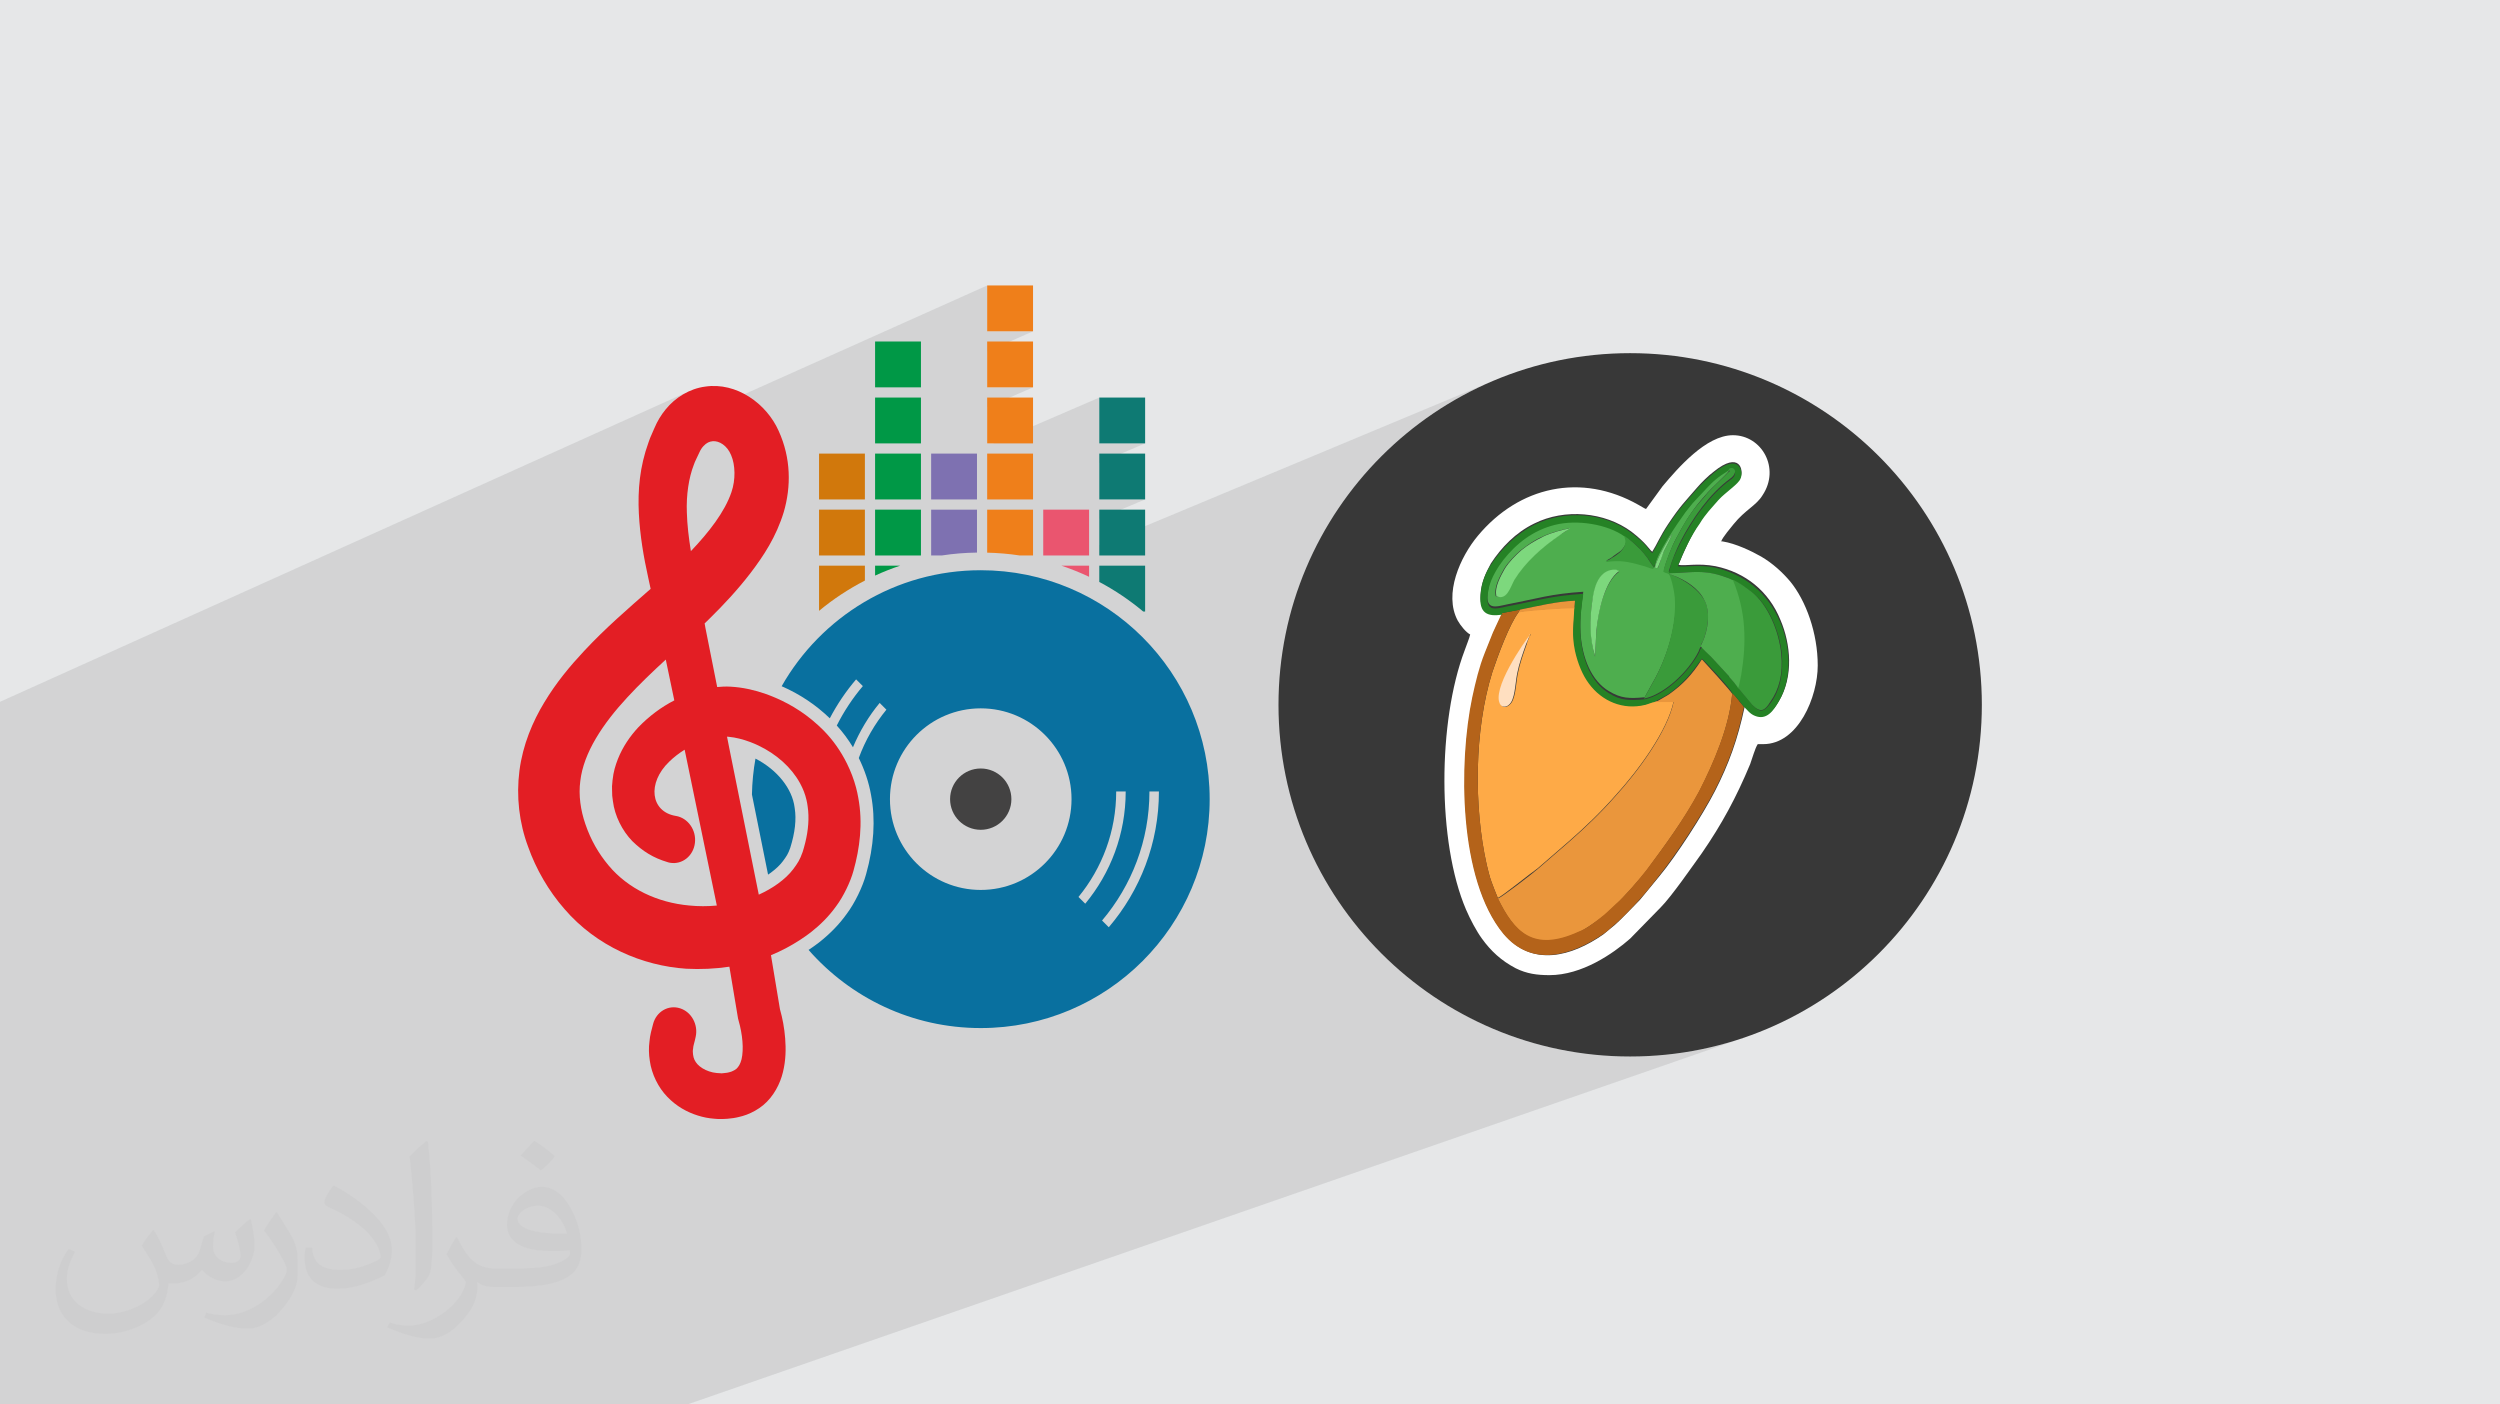 <?xml version="1.0" encoding="UTF-8"?>
<!DOCTYPE svg PUBLIC "-//W3C//DTD SVG 1.1//EN" "http://www.w3.org/Graphics/SVG/1.1/DTD/svg11.dtd">
<!-- Creator: CorelDRAW 2020 (64-Bit) -->
<svg xmlns="http://www.w3.org/2000/svg" xml:space="preserve" width="94.192mm" height="52.917mm" version="1.1" style="shape-rendering:geometricPrecision; text-rendering:geometricPrecision; image-rendering:optimizeQuality; fill-rule:evenodd; clip-rule:evenodd"
viewBox="0 0 9404.92 5283.66"
 xmlns:xlink="http://www.w3.org/1999/xlink"
 xmlns:xodm="http://www.corel.com/coreldraw/odm/2003">
 <defs>
  <style type="text/css">
   <![CDATA[
    .fil9 {fill:#258225}
    .fil3 {fill:#383838}
    .fil10 {fill:#3A9B3A}
    .fil7 {fill:#4EAE4E}
    .fil11 {fill:#7DD87D}
    .fil8 {fill:#B4631A}
    .fil0 {fill:#E6E7E8}
    .fil6 {fill:#EA963C}
    .fil5 {fill:#FEAA47}
    .fil12 {fill:#FFDFC0}
    .fil4 {fill:white}
    .fil21 {fill:#434242;fill-rule:nonzero}
    .fil16 {fill:#EF7F1A;fill-rule:nonzero}
    .fil17 {fill:#EA556F;fill-rule:nonzero}
    .fil20 {fill:#E31E24;fill-rule:nonzero}
    .fil15 {fill:#7E71B1;fill-rule:nonzero}
    .fil18 {fill:#0E7A73;fill-rule:nonzero}
    .fil19 {fill:#09709F;fill-rule:nonzero}
    .fil14 {fill:#009846;fill-rule:nonzero}
    .fil13 {fill:#D1780C;fill-rule:nonzero}
    .fil2 {fill:#373435;fill-opacity:0.031}
    .fil1 {fill:#2B2A29;fill-opacity:0.102}
   ]]>
  </style>
 </defs>
 <g id="Layer_x0020_1">
  <polygon class="fil0" points="-0,0 9404.92,0 9404.92,5283.66 -0,5283.66 "/>
  <polygon class="fil1" points="-0,3501.12 -0,3497.83 -0,3491.43 -0,3476.53 -0,3469.87 -0,3463.25 -0,3448.48 -0,3444.3 -0,3435.65 -0,3416.46 -0,3409.08 -0,3391.52 -0,3381.68 -0,3366.73 -0,3339.99 -0,3334.12 -0,3307.63 -0,3299.16 -0,3284.05 -0,3281.79 -0,3273.05 -0,3273.04 -0,3250.88 -0,3229.03 -0,3225.2 -0,3215.71 -0,3202.03 -0,3175.27 -0,3150.64 -0,3141.79 -0,3117.47 -0,3106.81 -0,3082.82 -0,3058.35 -0,3057.46 -0,2989.55 -0,2983.8 -0,2961.35 -0,2949.48 -0,2929.01 -0,2927.25 -0,2914.45 -0,2892.67 -0,2851.56 -0,2848.86 -0,2757.13 -0,2755.77 -0,2737.07 -0,2714.24 -0,2666.34 -0,2640.16 2589.43,1473.14 2579.58,1478.02 2569.99,1483.35 2560.65,1489.12 2551.61,1495.28 2542.88,1501.82 2534.47,1508.73 2526.42,1515.96 2518.73,1523.51 2511.44,1531.37 2504.56,1539.49 2497.92,1547.83 2491.69,1556.31 2485.85,1564.93 2480.38,1573.69 2475.27,1582.57 2470.51,1591.6 2466.08,1600.74 2461.96,1610 2459.2,1616.69 2456.45,1623.01 2453.71,1629.17 2450.96,1635.36 2448.8,1640.36 3713.72,1073.86 3713.72,1246.36 3886.25,1246.36 3713.72,1322.5 3713.72,1457.16 3886.25,1457.16 3713.72,1532.35 3713.72,1668.03 3736.19,1668.03 4135.47,1495.58 4135.47,1668.03 4307.94,1668.03 4135.47,1741.42 4135.47,1878.9 4307.94,1878.9 4135.47,1951.34 4135.47,2051.23 5617.67,1432.52 5559.06,1459.02 5502.02,1488.24 5446.61,1520.09 5392.94,1554.51 5341.06,1591.39 5291.09,1630.66 5243.08,1672.25 5197.13,1716.05 5153.33,1762 5111.74,1810.01 5072.47,1859.98 5035.59,1911.86 5001.17,1965.53 4969.32,2020.94 4940.1,2077.98 4913.6,2136.59 4889.92,2196.66 4881.47,2221.63 5762.21,1864.84 5781.13,1857.77 5800.27,1851.58 5819.63,1846.27 5839.18,1841.87 5858.9,1838.37 5878.78,1835.78 5898.8,1834.11 5918.94,1833.37 5939.19,1833.56 5959.52,1834.69 5979.93,1836.77 5992.48,1838.64 6462.07,1649.18 6481.09,1642.73 6500.14,1638.67 6519.16,1637.25 6539.11,1638.68 6558,1642.8 6575.69,1649.41 6592.04,1658.29 6606.9,1669.21 6620.12,1681.98 6631.57,1696.37 6641.09,1712.16 6648.54,1729.12 6653.79,1747.07 6656.67,1765.77 6657.06,1784.99 6654.8,1804.54 6649.75,1824.19 6641.77,1843.73 6630.71,1862.94 6621.14,1876.56 6610.04,1888.72 6597.6,1900.15 6584.01,1911.59 6569.45,1923.75 6554.1,1937.37 6538.14,1953.17 6521.76,1971.89 6516.98,1977.77 6510.81,1985.31 6503.79,1994.02 6496.46,2003.36 6489.39,2012.81 6483.09,2021.88 6478.13,2030.04 6475.07,2036.76 6480.26,2036.76 6489.62,2038.45 6499.16,2040.59 6508.86,2043.14 6518.64,2046.03 6528.48,2049.26 6538.31,2052.76 6548.09,2056.5 6557.76,2060.42 6567.28,2064.5 6576.6,2068.7 6585.67,2072.96 6594.44,2077.25 6602.86,2081.52 6610.88,2085.73 6618.45,2089.85 6625.53,2093.82 6641.7,2103.89 6657.14,2114.62 6671.86,2125.88 6685.84,2137.59 6699.1,2149.69 6711.62,2162.04 6723.42,2174.58 6734.48,2187.21 6745.49,2201.4 6756.07,2216.66 6766.22,2232.94 6775.87,2250.16 6784.99,2268.25 6793.54,2287.12 6801.47,2306.72 6808.74,2326.97 6815.31,2347.8 6821.15,2369.13 6826.2,2390.9 6830.43,2413.03 6833.78,2435.44 6836.24,2458.08 6837.74,2480.85 6838.25,2503.7 6837.4,2526.26 6834.87,2549.92 6830.67,2574.34 6824.83,2599.16 6817.36,2624.02 6808.28,2648.57 6797.62,2672.46 6785.39,2695.34 6771.61,2716.85 6756.29,2736.64 6739.47,2754.35 6721.14,2769.64 6701.34,2782.15 6680.1,2791.51 6602.64,2820.43 6601.03,2824.6 6597.32,2835.11 6593.74,2845.84 6590.31,2856.35 6587.07,2866.11 6584.03,2874.67 6579.16,2886.27 6574.27,2897.74 6569.35,2909.1 6564.41,2920.33 6559.45,2931.44 6554.45,2942.45 6549.41,2953.36 6544.34,2964.16 6539.23,2974.88 6534.07,2985.51 6528.87,2996.06 6523.6,3006.54 6518.29,3016.95 6512.92,3027.3 6507.49,3037.58 6501.99,3047.83 6496.41,3058.02 6490.77,3068.16 6485.06,3078.29 6479.27,3088.37 6473.4,3098.45 6467.44,3108.49 6461.39,3118.54 6455.25,3128.56 6449.02,3138.6 6442.69,3148.64 6436.25,3158.69 6429.71,3168.75 6423.07,3178.85 6416.31,3188.96 6409.43,3199.12 6402.44,3209.31 6395.59,3218.86 6387.77,3229.82 6379.1,3242.01 6369.73,3255.2 6359.75,3269.18 6349.31,3283.73 6338.52,3298.66 6327.53,3313.73 6316.44,3328.74 6305.38,3343.48 6294.48,3357.74 6283.87,3371.29 6273.67,3383.93 6264.01,3395.44 6255,3405.62 6246.78,3414.25 6132.64,3530.98 6119.87,3541.93 6105.98,3553.27 6090.99,3564.86 6074.99,3576.54 6058.06,3588.16 6040.25,3599.56 6021.63,3610.6 6002.28,3621.13 5982.25,3630.98 5961.63,3640.01 5940.48,3648.08 5491.9,3809.06 5502.02,3814.88 5559.06,3844.1 5617.67,3870.59 5677.74,3894.28 5739.21,3915.08 5802,3932.92 5866.01,3947.68 5931.15,3959.32 5997.37,3967.73 6064.56,3972.85 6132.64,3974.56 6200.72,3972.85 6267.91,3967.73 6334.12,3959.32 6399.27,3947.68 6463.28,3932.92 6526.06,3915.08 6587.54,3894.28 2585.33,5283.66 1383.04,5283.66 1265.1,5283.66 1184.91,5283.66 1179.81,5283.66 1081.89,5283.66 1041.19,5283.66 1037.37,5283.66 1034.87,5283.66 1031.06,5283.66 990.46,5283.66 984.19,5283.66 909.91,5283.66 903.69,5283.66 803.87,5283.66 801.6,5283.66 728.7,5283.66 702.67,5283.66 696.53,5283.66 461.8,5283.66 330.27,5283.66 195.75,5283.66 184.97,5283.66 179.02,5283.66 111.42,5283.66 47.63,5283.66 4.85,5283.66 -0,5283.66 -0,5270.98 -0,5264.38 -0,5248.93 -0,5245.34 -0,5242.99 -0,5239.93 -0,5237.22 -0,5216.81 -0,5191.77 -0,5187.89 -0,5184.47 -0,5175.03 -0,5170.29 -0,5168.42 -0,5162.94 -0,5143.49 -0,5140.5 -0,5133.62 -0,5094.82 -0,5081.8 -0,5079.6 -0,5079.08 -0,5075.49 -0,5074.8 -0,5072.97 -0,5072.47 -0,5071.78 -0,5071.65 -0,5068.83 -0,5067.96 -0,5061.72 -0,5052.4 -0,5051.65 -0,5049.39 -0,5045.93 -0,5035.24 -0,5033.73 -0,5029.18 -0,5026.16 -0,5017.97 -0,5016.25 -0,5014.96 -0,5014.88 -0,5014.04 -0,5012.68 -0,5010.57 -0,5005.29 -0,4995.36 -0,4993.53 -0,4992.4 -0,4990.48 -0,4986.94 -0,4984.55 -0,4962.48 -0,4955.81 -0,4952.28 -0,4946.47 -0,4941.24 -0,4938.19 -0,4936.07 -0,4933.87 -0,4929.94 -0,4928.85 -0,4910.76 -0,4910.06 -0,4899.23 -0,4898.9 -0,4895.88 -0,4882.27 -0,4873.06 -0,4860.41 -0,4846.96 -0,4845.68 -0,4834.49 -0,4833.63 -0,4830.28 -0,4804.13 -0,4802.27 -0,4798.23 -0,4797.55 -0,4796.01 -0,4793.81 -0,4774.56 -0,4773.69 -0,4768.44 -0,4756.23 -0,4752.12 -0,4748.51 -0,4744.73 -0,4723.1 -0,4721.47 -0,4717.95 -0,4707.46 -0,4707.31 -0,4683.94 -0,4682.76 -0,4682.07 -0,4669.69 -0,4661.68 -0,4658.88 -0,4655.59 -0,4655.38 -0,4647.43 -0,4646.57 -0,4644.94 -0,4644.06 -0,4643.18 -0,4638.59 -0,4637.37 -0,4627.81 -0,4626.1 -0,4623.45 -0,4618.2 -0,4615.98 -0,4615.52 -0,4614.16 -0,4611 -0,4610.44 -0,4606.95 -0,4592.95 -0,4591.26 -0,4591.07 -0,4590.88 -0,4590.19 -0,4588.72 -0,4588.22 -0,4587.38 -0,4586.95 -0,4586.94 -0,4586.5 -0,4586.06 -0,4585.19 -0,4583.46 -0,4583.36 -0,4583 -0,4582.01 -0,4580.42 -0,4575.69 -0,4573.26 -0,4560.37 -0,4558.1 -0,4556.75 -0,4550.97 -0,4547.47 -0,4546.67 -0,4544.59 -0,4540.12 -0,4539.67 -0,4539.25 -0,4539.24 -0,4538.06 -0,4537.38 -0,4532.98 -0,4526.51 -0,4524.92 -0,4523 -0,4511.62 -0,4503.24 -0,4502.98 -0,4501.15 -0,4501.14 -0,4497.42 -0,4497.14 -0,4492.25 -0,4490.75 -0,4487.54 -0,4485.4 -0,4485.34 -0,4477.09 -0,4476.51 -0,4475.63 -0,4474.95 -0,4474.85 -0,4474.75 -0,4465.22 -0,4455.92 -0,4452.16 -0,4451.68 -0,4449.75 -0,4447.52 -0,4446.7 -0,4443.16 -0,4442.26 -0,4440.49 -0,4435.24 -0,4431.76 -0,4430.14 -0,4424.76 -0,4423.86 -0,4420.37 -0,4412.37 -0,4409.65 -0,4402.88 -0,4400.31 -0,4399.43 -0,4388.99 -0,4385.85 -0,4383.63 -0,4378.94 -0,4377.09 -0,4374.48 -0,4373.63 -0,4371.43 -0,4371.01 -0,4370.81 -0,4369.6 -0,4369.25 -0,4367.07 -0,4366.55 -0,4366.14 -0,4365.79 -0,4364.69 -0,4361.6 -0,4360.72 -0,4359.47 -0,4356.57 -0,4351.51 -0,4351.18 -0,4351.1 -0,4347.06 -0,4345.66 -0,4345.12 -0,4344.77 -0,4344.23 -0,4320.27 -0,4316.46 -0,4313.62 -0,4308.25 -0,4295.4 -0,4291.91 -0,4290.96 -0,4290.52 -0,4275.2 -0,4273.51 -0,4265.53 -0,4262.27 -0,4258.24 -0,4256.32 -0,4256.21 -0,4236.05 -0,4203.08 -0,4202.66 -0,4199.13 -0,4170.4 -0,4167.79 -0,4163.78 -0,4163.31 -0,4139.75 -0,4138.7 -0,4132.45 -0,4118.68 -0,4069.69 -0,4068.58 -0,4062.91 -0,4060.3 -0,4036.51 -0,4021.02 -0,4020.03 -0,4003.87 -0,4002.27 -0,3986.27 -0,3978.38 -0,3963.86 -0,3955.47 -0,3944 -0,3923.79 -0,3922.34 -0,3910.33 -0,3909.55 -0,3906.17 -0,3902.84 -0,3900.63 -0,3889.98 -0,3889.62 -0,3887.13 -0,3875.6 -0,3869.18 -0,3846.07 -0,3822.92 -0,3811.82 -0,3806.51 -0,3797.54 -0,3793.06 -0,3777.52 -0,3741.39 -0,3733.05 -0,3718.62 -0,3717.83 -0,3699.8 -0,3699.5 -0,3688.4 -0,3657.97 -0,3643.79 -0,3628.97 -0,3627.82 -0,3623.76 -0,3600.18 -0,3588.16 -0,3578.34 -0,3572.88 -0,3562.8 -0,3560.45 -0,3560.02 -0,3558.14 -0,3543.88 -0,3529.34 -0,3526.45 -0,3512.73 "/>
  <path class="fil2" d="M578.49 4627.69c17.95,27.21 29.6,53.36 40.96,82.43 8.45,16.91 12.93,48.09 52.57,48.09 11.61,0 28.28,-3.42 43.06,-11.61 16.63,-8.73 29.32,-21.94 35.94,-42l15.85 -53.36 38.57 -19.02 2.64 2.64c-5.27,20.09 -6.59,39.36 -6.59,54.43 0,44.63 38.57,61.56 69.22,61.56 17.95,0 34.09,-8.73 34.09,-25.11 0,-21.13 -8.98,-57.06 -20.62,-89.29 17.95,-17.95 35.94,-35.94 56.53,-50.47l3.17 1.6c8.98,38.04 14,75.56 14,100.66 0,24.57 -10.83,51.79 -19.81,69.49 -18.49,34.87 -51.25,62.62 -90.87,62.62 -30.1,0 -63.65,-15.07 -86.66,-43.06l-1.32 0c-21.66,26.96 -55.22,51.25 -108.86,51.25l-16.63 0c-2.64,35.41 -10.29,60.49 -21.94,82.95 -31.95,62.34 -126.81,106.47 -216.1,106.47 -124.17,0 -186.51,-71.59 -186.51,-166.96 0,-58.91 19.27,-113.6 48.88,-152.42l24.29 10.04c-18.49,35.41 -30.91,68.68 -30.91,101.45 0,89.29 72.66,131.83 156.4,131.83 77.68,0 173.83,-49.41 191.28,-106.72 -6.59,-62.62 -30.1,-91.93 -66.04,-148.99 10.83,-19.02 24.83,-38.04 42.28,-58.38l3.17 0 0 0 0 0 -0.02 -0.09zm1432.13 -336.04c26.15,16.39 51.79,35.66 76.87,57.85 -14,19.81 -31.45,37.79 -53.11,53.64 -25.11,-20.34 -50.19,-37.79 -75.84,-56.27 17.42,-19.55 34.62,-38.29 52.04,-55.22l0 0 0 0 0 0 0 0 0 0 0.03 0zm13.47 244.11c-42.28,0 -76.87,27.75 -76.87,48.34 0,44.13 84.53,57.85 185.72,57.31 -12.68,-51.79 -57.06,-105.68 -108.86,-105.68l0.01 0.03zm-94.86 236.19c54.96,0 103.04,-1.6 139.74,-10.83 40.96,-10.29 75.56,-30.91 75.56,-45.17 0,-3.7 0,-8.19 -1.32,-11.89 -22.98,2.11 -49.41,2.11 -72.38,2.11 -74.49,0 -131.55,-16.91 -154.02,-58.66 -5.55,-11.61 -9.51,-24.57 -9.51,-39.36 0,-40.43 17.42,-79.79 48.09,-107 25.61,-22.45 53.89,-36.44 82.67,-36.44 52.04,0 93.51,41.75 122.57,107.54 15.85,35.94 26.68,77.4 26.68,129.72 0,34.87 -9.51,64.19 -31.17,85.85 -40.43,39.11 -114.92,53.89 -229.04,53.89l-51.79 0 0 0 -13.47 0c-28.28,0 -48.62,-5.02 -64.72,-17.42l-2.64 0c0.79,6.59 1.32,12.93 1.32,19.02 0,25.61 -8.45,58.38 -25.61,84.53 -50.72,75.3 -105.68,108.04 -153.24,108.04 -48.09,0 -107,-18.49 -160.11,-42.54l9.51 -18.49c17.17,7.13 40.96,11.89 73.7,11.89 85.85,0 198.66,-82.43 212.66,-163 -3.17,-6.59 -8.98,-15.32 -17.17,-24.57 -25.11,-29.85 -40.96,-54.68 -55.75,-80.83 12.68,-25.11 24.29,-45.17 35.13,-63.4l4.49 -0.53c36.72,74.77 69.99,117.55 144.23,117.55l11.61 0 0 0 53.89 0 0 0 0 0 0 0 0 0 0 0 0.09 0.01zm-371.98 79c6.34,-34.34 6.87,-72.91 6.87,-108.86l0 -53.36c0,-99.6 -12.68,-244.36 -22.98,-338.68 17.95,-19.27 43.06,-42 62.87,-57.31l5.81 1.6c13.47,118.62 16.63,256 16.63,383.06 0,33.3 -1.32,65.79 -4.49,89.55 -1.85,30.1 -19.27,52.83 -56.53,87.7l-8.19 -3.7zm-382.8 -157.19c1.85,46.77 24.83,83.49 105.15,83.49 49.93,0 92.19,-12.93 138.96,-35.13 8.45,-3.7 12.93,-8.73 12.93,-12.93 0,-29.32 -22.45,-68.15 -60.23,-103.55 -36.72,-33.3 -85.34,-62.62 -130.76,-82.18 -15.6,-6.59 -20.62,-13.47 -20.62,-20.09 0,-13.47 17.95,-41.75 32.77,-62.09l5.02 -0.53c52.04,27.21 110.17,67.64 153.24,112.53 39.11,41.47 63.4,83.49 63.4,129.19 0,33.81 -10.29,65.51 -26.96,95.11 -57.06,28.79 -117.83,50.72 -178.06,50.72 -73.17,0 -123.1,-34.34 -123.1,-114.92 0,-8.73 0,-22.19 3.17,-39.64l25.11 0 0 0 0 0 0 0 0 0 0 0 -0.02 0zm-132.37 -132.9l45.45 73.45c16.63,27.21 32.23,56.81 32.23,103.55l0 59.7c0,48.34 -30.91,100.13 -80.83,151.38 -39.11,34.62 -73.7,49.41 -105.68,49.41 -47.55,0 -101.98,-14.79 -164.85,-41.75l7.13 -18.49c19.81,5.27 42.79,9.77 71.06,9.77 90.36,-0.53 182.8,-66.57 225.08,-147.15 5.02,-9.26 6.87,-17.95 6.87,-24.04 0,-9.26 -5.02,-19.55 -8.98,-28.79 -22.98,-43.31 -48.62,-82.95 -76.87,-119.68 14.79,-23.25 29.6,-45.7 45.7,-67.9l3.7 0.53 0 0 0 0 0 0 0 0 0 0 -0.02 0.01z"/>
  <g id="_1496659397280">
   <g>
    <circle class="fil3" cx="6132.64" cy="2651.56" r="1323"/>
    <path class="fil4" d="M6563.27 2659.34c-25.94,121.93 -59.68,215.31 -111.55,316.48 -46.69,90.79 -145.27,243.85 -210.12,321.67 -25.94,31.13 -46.7,57.07 -72.65,88.21 -20.75,20.75 -72.64,75.24 -93.39,93.39 -15.56,12.97 -25.94,20.75 -44.09,36.32 -119.33,83.01 -267.2,124.52 -373.55,-2.6 -168.61,-202.34 -168.61,-643.35 -116.73,-889.78 12.97,-57.07 28.53,-114.15 46.69,-166.02 10.37,-25.94 20.75,-51.88 31.13,-77.83l33.72 -72.64c-59.68,10.37 -85.62,-7.78 -83.01,-70.04 2.59,-46.69 20.75,-83.01 38.9,-116.73 38.91,-59.67 93.39,-116.74 163.42,-150.46 114.15,-57.06 264.6,-44.09 365.78,31.13 57.06,44.09 64.86,64.85 77.83,75.23 18.15,-28.53 28.53,-57.06 59.66,-103.76 46.7,-70.04 62.27,-83.01 108.97,-137.48 15.56,-18.16 41.5,-44.1 62.26,-59.68 98.58,-80.42 114.15,-5.18 101.18,20.75 -10.38,20.76 -54.48,49.3 -83.01,80.43l-36.32 41.51c-12.97,15.56 -23.34,31.12 -33.72,46.69 -31.13,46.69 -59.68,108.95 -80.43,160.83 25.94,5.19 72.64,-7.78 140.08,5.19 111.55,23.34 199.76,93.39 243.86,202.34 38.9,90.8 49.28,212.72 -5.19,303.52 -18.16,31.12 -46.69,70.04 -88.21,51.87 -18.15,-7.78 -31.12,-25.94 -41.51,-33.72l0 0 0.02 5.2zm-88.21 -622.59c5.18,-15.57 36.32,-51.88 46.69,-64.86 44.09,-54.47 85.61,-70.04 108.96,-108.96 67.45,-101.18 -2.6,-225.69 -111.55,-225.69 -101.17,0 -207.53,124.51 -264.59,191.97l-62.27 85.61c-7.79,-2.6 -18.16,-10.37 -28.54,-15.57 -215.31,-121.93 -448.79,-70.04 -604.43,116.74 -64.85,77.82 -129.7,217.9 -75.24,319.08 10.38,18.15 31.13,44.09 46.7,51.87 -2.6,12.97 -15.57,44.09 -20.76,59.67 -101.18,267.2 -103.76,721.17 5.19,975.4 15.57,36.32 38.9,80.42 59.67,108.96 33.72,46.69 72.64,83.01 127.11,111.55 41.51,20.75 80.43,25.93 127.12,25.93 121.92,0 238.66,-80.42 303.51,-137.48l114.15 -116.73c41.51,-41.51 121.93,-158.24 155.65,-204.94 75.23,-108.96 129.7,-210.13 181.6,-334.64 7.78,-20.76 18.15,-59.67 28.53,-75.24l20.75 0c132.3,0 204.94,-179 204.94,-295.73 0,-121.93 -44.09,-243.85 -103.76,-316.49 -28.54,-33.72 -64.86,-67.45 -108.96,-93.39 -36.32,-20.75 -95.98,-49.29 -145.27,-57.06l0 0 -5.19 0 0 0z"/>
    <path class="fil5" d="M5756.5 2386.96c-2.6,10.37 -10.38,23.34 -12.97,36.32 -12.97,36.33 -25.94,72.65 -33.72,111.55 -7.79,41.5 -7.79,98.58 -31.13,116.73 -7.78,7.79 -23.34,12.97 -31.12,0 -38.91,-51.88 90.79,-236.06 111.55,-264.6l-2.61 0zm-44.1 -83.01c-33.73,44.09 -77.83,163.42 -98.58,225.69 -67.45,215.31 -70.04,505.84 -20.75,723.75 5.18,20.75 10.37,44.1 18.15,64.86 7.79,20.76 15.57,41.51 23.34,59.67 15.57,-5.19 127.12,-95.98 150.46,-111.55l116.73 -101.17c62.27,-54.48 121.93,-111.55 176.4,-173.81 83.02,-90.8 194.57,-241.26 217.91,-352.81l-70.04 0c-7.78,0 -25.94,7.78 -33.72,10.37 -83.01,20.75 -166.03,-12.97 -212.72,-80.43 -23.35,-31.12 -41.51,-75.23 -51.88,-121.92 -12.97,-62.27 -7.79,-98.58 -2.6,-160.84 -36.32,0 -72.64,2.6 -108.96,5.19 -31.12,2.6 -70.04,5.18 -101.17,10.37l0 0 -2.6 2.6z"/>
    <path class="fil6" d="M6226.02 2641.18l70.05 0c-23.34,111.55 -134.9,262 -217.91,352.81 -54.47,62.27 -114.15,119.33 -176.4,173.81l-116.74 101.18c-20.75,18.15 -134.89,106.36 -150.45,111.54 62.27,127.12 132.3,204.95 303.52,127.12 28.53,-12.97 51.87,-31.12 75.23,-46.69 31.13,-23.34 41.51,-33.72 64.86,-57.07 31.12,-28.53 90.79,-95.97 116.73,-129.69 70.04,-95.99 140.08,-189.38 197.16,-295.74 54.47,-106.36 114.14,-243.85 124.51,-368.36 -5.18,-10.37 -106.36,-121.93 -114.15,-129.7 -36.31,57.06 -70.04,93.39 -124.51,132.3 -20.76,12.97 -49.29,28.53 -54.48,31.12l0 0 2.58 -2.61 0 0z"/>
    <path class="fil7" d="M6000.34 2469.96c-18.15,-64.85 -20.75,-137.48 -10.37,-204.93 7.79,-46.7 20.75,-116.74 77.83,-119.33 2.6,0 10.37,0 12.97,0 0,0 2.6,0 5.18,2.59 5.19,2.6 2.6,0 5.19,2.6 -54.47,38.91 -80.43,150.45 -85.61,223.09l-5.19 98.59 0 -2.61zm225.7 -334.62c2.6,-25.94 51.88,-111.55 64.86,-127.12 -7.79,20.76 -20.76,44.09 -31.12,64.86 -5.19,12.96 -10.38,23.34 -12.97,36.32 -10.38,25.94 -5.19,31.12 -20.76,25.94l0 0 -0.01 0zm-599.24 106.34c-7.78,-33.72 18.16,-77.82 31.13,-101.17 15.56,-25.94 41.5,-51.88 62.27,-70.04 28.53,-20.75 46.68,-36.32 83,-51.88 25.94,-12.96 70.05,-25.93 101.18,-31.12 -10.37,10.37 -25.94,18.16 -38.91,25.94 -64.85,44.09 -129.7,101.17 -171.21,168.6 -15.56,25.94 -28.53,77.83 -70.04,59.67l0 0 2.59 0zm596.65 -108.95l-2.6 2.59c-12.97,-2.59 -28.54,-7.78 -41.51,-12.97 -51.87,-15.56 -83,-20.75 -137.48,-12.97 7.79,-5.18 20.75,-10.36 28.54,-18.15 7.78,-5.18 18.15,-12.97 25.94,-18.15 5.18,-5.19 15.56,-15.57 18.15,-25.94 7.78,-15.57 2.6,-23.34 -2.6,-36.32 -62.27,-49.29 -179,-64.86 -262,-44.1 -83.01,20.75 -145.27,70.05 -194.57,132.3 -20.75,23.35 -46.69,67.46 -54.47,106.37 -20.76,95.97 23.34,77.82 72.64,67.45 108.95,-20.75 160.83,-38.91 282.75,-46.69 -7.78,57.06 -12.96,93.39 -10.37,153.05 2.6,46.69 12.97,93.4 31.13,132.3 18.15,38.91 44.09,70.04 75.23,88.21 46.69,28.53 77.83,28.53 134.9,23.33l28.54 -51.87c51.87,-88.21 90.79,-207.54 88.2,-311.3 0,-23.34 -5.18,-46.69 -10.37,-70.04 -12.97,-49.29 -12.97,-31.12 -33.72,-44.09 5.19,-28.54 31.12,-93.39 44.09,-116.74 28.54,-54.47 54.47,-98.57 93.4,-145.27l18.15 -20.75c20.75,-25.94 75.24,-72.64 88.21,-90.79 2.59,-2.6 2.59,-2.6 5.18,-5.19 0,-5.18 2.6,-2.6 -2.6,-5.18 -41.5,25.93 -54.47,38.9 -88.2,72.64l-38.91 41.5c-12.97,15.57 -23.34,28.54 -36.32,44.09 -31.13,38.91 -114.15,160.84 -116.73,207.54l0 0 -2.61 5.17z"/>
    <path class="fil8" d="M5650.14 2306.54l-33.72 72.64c-10.38,25.94 -20.76,51.87 -31.13,77.83 -20.75,51.87 -33.72,106.36 -46.69,166.02 -51.87,246.44 -51.87,684.85 116.73,889.78 106.36,127.12 254.23,83.01 373.55,2.6 20.76,-12.97 28.54,-23.34 44.09,-36.32 20.75,-15.56 72.64,-70.04 93.4,-93.39 25.93,-28.53 46.68,-54.47 72.64,-88.21 64.85,-80.42 163.42,-230.88 210.12,-321.67 51.87,-101.17 85.61,-191.97 111.55,-316.48l-10.38 -12.97c-5.18,-5.19 -7.78,-7.79 -10.36,-12.97 -7.79,-7.79 -12.97,-18.15 -23.35,-25.94 -10.37,124.51 -70.04,262 -124.51,368.36 -57.06,106.37 -127.12,202.34 -197.16,295.74 -25.94,33.72 -85.61,103.76 -116.73,129.7 -25.94,23.34 -33.72,33.72 -64.86,57.06 -23.34,18.15 -46.68,36.32 -75.23,46.69 -171.21,77.83 -241.25,0 -303.52,-127.11 -7.79,-18.16 -15.57,-38.91 -23.34,-59.67 -7.78,-20.76 -12.97,-44.1 -18.16,-64.86 -49.28,-220.51 -46.69,-511.05 20.75,-723.75 20.76,-64.86 64.86,-181.6 98.58,-225.69 2.6,-5.19 2.6,-7.79 5.19,-10.38l-67.45 12.97 0 0 0 0.01z"/>
    <path class="fil9" d="M6283.11 2156.09c44.09,0 85.6,-7.78 132.3,-2.6 33.72,2.6 80.42,15.57 106.36,31.12 23.34,7.79 51.88,31.13 70.04,44.09 62.27,46.69 103.76,150.46 111.55,233.48 5.18,75.24 -7.79,134.9 -41.51,181.6 -23.34,31.12 -36.32,41.51 -67.45,10.37l-51.88 -62.26c-5.19,-7.79 -10.37,-12.97 -15.56,-20.76l-18.16 -20.75c-5.19,-5.19 -5.19,-5.19 -7.78,-10.37l-62.27 -67.45c-10.37,-12.97 -31.12,-28.55 -36.32,-36.33 -5.19,2.6 0,0 -5.19,5.19l-5.18 12.97c-36.32,70.04 -127.12,160.83 -204.94,176.4 -57.06,5.19 -90.8,5.19 -134.9,-23.34 -31.12,-18.15 -57.06,-49.29 -75.24,-88.21 -18.15,-38.91 -28.53,-85.6 -31.12,-132.3 -2.6,-59.66 2.6,-95.98 10.37,-153.05 -121.92,7.79 -173.82,25.94 -282.75,46.69 -49.29,10.37 -93.39,28.54 -72.64,-67.45 7.78,-38.91 36.32,-83.01 54.47,-106.36 49.29,-62.27 111.55,-111.55 194.57,-132.3 83.01,-20.75 197.16,-2.6 262,44.09 18.16,7.79 51.88,38.91 62.27,51.88 7.78,7.78 18.16,20.75 25.94,31.12 5.19,7.79 18.15,28.54 23.34,33.73 5.18,-46.7 88.2,-168.62 116.73,-207.54 12.97,-15.57 23.34,-31.13 36.32,-44.1l38.91 -41.5c31.12,-33.73 46.69,-46.7 88.21,-72.64 15.56,-10.37 25.94,0 23.33,12.97 -2.59,12.97 -10.36,18.16 -18.15,23.34 -77.82,57.06 -142.67,150.45 -186.78,236.06 -15.57,31.13 -33.73,67.46 -41.51,103.76 -2.59,7.79 -5.19,12.97 2.6,15.57l0 0 0 -5.16zm-632.97 150.45l67.45 -12.97c64.85,-12.97 137.49,-31.12 207.54,-33.72l-2.6 28.54c-2.6,62.27 -10.37,98.57 2.6,160.83 10.37,46.69 28.53,90.8 51.88,121.93 49.28,67.45 129.69,101.18 212.72,80.42 10.36,-2.59 28.53,-10.37 33.72,-10.37 2.59,-2.6 33.72,-18.15 54.47,-31.12 54.48,-38.91 85.61,-77.83 124.52,-132.3 10.37,7.78 111.55,116.73 114.15,129.7 7.78,7.79 15.57,15.57 23.34,25.94 5.18,5.18 7.79,7.78 10.37,12.97l10.38 12.97c10.36,7.78 20.75,25.94 41.5,33.72 44.09,18.15 70.04,-20.75 88.2,-51.88 54.48,-90.79 44.1,-215.31 5.19,-303.52 -46.69,-108.96 -132.3,-176.4 -243.85,-202.34 -67.45,-12.97 -114.15,0 -140.08,-5.18 20.75,-51.88 49.29,-114.15 83.01,-160.84 10.37,-18.16 23.34,-33.72 33.73,-46.69l36.31 -41.5c28.54,-31.13 75.24,-59.67 83.02,-80.43 12.97,-25.93 -5.19,-101.17 -101.18,-20.75 -20.76,18.15 -46.7,41.51 -62.27,59.67 -46.69,54.47 -62.27,67.46 -108.96,137.49 -31.13,46.69 -41.5,77.82 -59.67,103.76 -12.97,-10.37 -20.75,-33.72 -77.82,-75.24 -101.18,-77.82 -251.64,-88.2 -365.78,-31.12 -67.45,33.72 -124.52,90.79 -163.43,150.45 -20.75,31.13 -36.31,70.04 -38.9,116.74 -5.19,62.27 23.34,80.42 83.01,70.04l0 0 -2.58 -5.2 -0.01 0z"/>
    <path class="fil10" d="M6503.61 1766.95c5.18,2.6 2.59,0 2.59,5.19 0,2.59 0,2.59 -5.19,5.18 -15.56,18.15 -70.03,64.86 -88.2,90.8l-18.16 20.75c-41.5,46.69 -64.85,90.8 -93.39,145.27 -12.97,23.34 -38.91,88.2 -44.09,116.73 20.76,12.97 20.76,-5.18 33.72,44.09 5.19,20.76 10.37,46.7 10.37,70.05 2.6,103.76 -36.31,223.09 -88.21,311.29l-28.53 51.88c77.82,-15.56 168.61,-103.76 204.94,-176.4l5.18 -12.97c2.61,-5.19 0,-2.59 5.19,-5.19 -2.59,-7.78 0,-10.36 5.19,-18.15 20.75,-49.29 31.12,-116.73 5.19,-160.84 -23.35,-38.9 -70.05,-70.04 -111.55,-88.2 -20.75,-7.78 -15.57,-5.19 -15.57,-10.37 -7.79,0 -5.18,-7.79 -2.6,-15.57 10.37,-36.32 25.94,-72.64 41.51,-103.76 44.09,-85.61 108.96,-179 186.78,-236.07 7.79,-5.19 15.57,-12.97 18.15,-23.34 2.61,-10.37 -7.78,-23.34 -23.33,-12.97l0 0 0 2.6z"/>
    <path class="fil7" d="M6283.11 2156.09c0,5.19 -5.18,2.59 15.57,10.37 41.5,15.57 90.79,46.69 111.55,88.21 25.93,46.69 15.56,114.14 -5.19,160.83 -5.19,10.37 -7.78,12.97 -5.19,18.16 5.19,7.78 23.34,23.33 36.32,36.31l62.27 67.46c5.19,5.18 5.19,5.18 7.78,10.37l18.16 20.75c5.19,7.78 10.37,12.97 15.56,20.75 7.79,0 5.19,0 7.79,-10.36 0,-2.61 2.6,-10.38 2.6,-12.97 2.59,-7.79 2.59,-15.57 5.18,-23.35 23.34,-127.11 18.16,-241.24 -31.12,-357.99 -25.94,-12.97 -72.64,-28.53 -106.36,-31.12 -44.1,-5.18 -88.21,2.6 -132.3,2.6l-2.6 0z"/>
    <path class="fil10" d="M6539.93 2589.29l51.88 62.27c31.12,31.13 46.69,23.34 67.45,-10.37 33.72,-46.69 49.29,-106.36 41.5,-181.59 -7.78,-83.02 -49.28,-184.2 -111.54,-233.48 -18.15,-12.97 -46.69,-36.32 -70.04,-44.09 49.29,119.33 51.87,230.87 31.12,357.99 -2.59,7.78 -2.59,15.56 -5.19,23.33 0,2.61 -2.59,10.38 -2.59,12.97 -2.6,7.79 0,10.38 -7.78,10.38l0 0 5.19 2.59z"/>
    <path class="fil11" d="M5626.79 2241.68c41.51,20.75 54.48,-31.12 70.04,-59.67 41.51,-67.45 106.36,-124.51 171.21,-168.6 12.97,-10.38 28.54,-18.16 38.91,-25.94 -31.13,5.19 -75.24,18.16 -101.18,31.12 -36.32,18.16 -57.06,31.13 -83.01,51.88 -20.75,18.15 -46.69,44.09 -62.26,70.04 -12.97,23.34 -38.91,67.45 -31.13,101.17l0 0 -2.59 0z"/>
    <path class="fil12" d="M5756.5 2386.96c-20.75,25.94 -150.46,210.13 -111.55,264.6 7.78,10.38 23.34,7.79 31.13,0 23.34,-18.15 23.34,-75.24 31.12,-116.73 7.78,-38.9 20.75,-75.23 33.72,-111.55 5.19,-10.37 10.37,-23.34 12.97,-36.32l2.61 0z"/>
    <path class="fil11" d="M6000.34 2469.96l5.19 -98.57c7.78,-72.64 31.12,-184.19 85.61,-223.1 -2.6,-2.59 0,0 -5.19,-2.59 0,0 -2.59,0 -5.18,-2.6 -2.6,0 -10.37,0 -12.97,0 -57.06,5.18 -72.64,72.64 -77.83,119.32 -10.37,70.05 -10.37,140.09 10.37,204.95l0 2.59z"/>
    <path class="fil10" d="M6220.84 2132.73c-5.18,-5.19 -18.15,-25.94 -23.34,-33.72 -7.78,-10.38 -18.16,-23.35 -25.94,-31.13 -12.97,-12.97 -44.09,-44.09 -62.26,-51.87 5.18,12.97 7.78,20.75 2.59,36.31 -2.59,7.79 -12.97,20.76 -18.16,25.94 -7.78,5.19 -15.56,12.97 -25.93,18.15 -7.79,5.19 -20.76,12.97 -28.54,18.16 54.47,-7.78 83.01,-2.59 137.49,12.97 12.97,2.6 28.53,10.37 41.5,12.97l2.6 -2.6 0 -5.18z"/>
    <path class="fil6" d="M5717.58 2293.57c-2.6,5.19 -2.6,7.79 -5.19,10.37 31.13,-5.18 70.04,-7.78 101.18,-10.37 36.32,-2.6 72.64,-5.18 108.96,-5.18l2.6 -28.54c-70.04,2.6 -142.68,20.75 -207.54,33.72z"/>
    <path class="fil11" d="M6226.02 2135.34c12.97,5.18 10.38,0 20.76,-25.94 5.18,-12.97 7.79,-23.35 12.97,-36.32 10.37,-20.75 23.34,-44.1 31.12,-64.86 -12.97,15.57 -62.27,101.18 -64.85,127.12l0 0 0 0z"/>
   </g>
   <g>
    <polygon class="fil13" points="3081.22,2089.69 3253.71,2089.69 3253.71,1917.24 3081.22,1917.24 "/>
    <polygon class="fil13" points="3081.22,1878.9 3253.71,1878.9 3253.71,1706.39 3081.22,1706.39 "/>
    <polygon class="fil14" points="3292.06,2089.69 3464.58,2089.69 3464.58,1917.24 3292.06,1917.24 "/>
    <polygon class="fil14" points="3292.06,1878.9 3464.58,1878.9 3464.58,1706.39 3292.06,1706.39 "/>
    <polygon class="fil14" points="3292.06,1668.03 3464.58,1668.03 3464.58,1495.58 3292.06,1495.58 "/>
    <polygon class="fil14" points="3292.06,1457.16 3464.58,1457.16 3464.58,1284.7 3292.06,1284.7 "/>
    <polygon class="fil15" points="3502.94,1878.9 3675.39,1878.9 3675.39,1706.39 3502.94,1706.39 "/>
    <polygon class="fil16" points="3713.72,1878.9 3886.25,1878.9 3886.25,1706.39 3713.72,1706.39 "/>
    <polygon class="fil16" points="3713.72,1668.03 3886.25,1668.03 3886.25,1495.58 3713.72,1495.58 "/>
    <polygon class="fil16" points="3713.72,1457.16 3886.25,1457.16 3886.25,1284.7 3713.72,1284.7 "/>
    <polygon class="fil16" points="3713.72,1246.36 3886.25,1246.36 3886.25,1073.86 3713.72,1073.86 "/>
    <polygon class="fil17" points="3924.6,2089.69 4097.09,2089.69 4097.09,1917.24 3924.6,1917.24 "/>
    <polygon class="fil18" points="4135.47,2089.69 4307.94,2089.69 4307.94,1917.24 4135.47,1917.24 "/>
    <polygon class="fil18" points="4135.47,1878.9 4307.94,1878.9 4307.94,1706.39 4135.47,1706.39 "/>
    <polygon class="fil18" points="4135.47,1668.03 4307.94,1668.03 4307.94,1495.58 4135.47,1495.58 "/>
    <path class="fil18" d="M4307.94 2300.58l0 -172.5 -172.47 0 0 61.17c59.07,31.36 114.45,68.72 165.31,111.33l7.16 0z"/>
    <path class="fil19" d="M2972.97 3189.39c17.86,-56.69 23.48,-106.8 16.74,-148.87l-0.17 -0.95 -0.1 -0.91c-8.8,-72.33 -66.32,-143.15 -147.38,-184.84 -7.84,43.98 -12.37,89.07 -13.28,135.07l60.68 301.45c2.88,-1.95 5.7,-3.91 8.49,-5.91 20.14,-14.65 35.99,-29.64 46.85,-44.16 14.59,-19.9 19.6,-26.75 28.17,-50.87z"/>
    <path class="fil20" d="M2854.49 3365.64l-111.75 -555.19 -7.73 -39.27c2.16,0.24 4.77,0.33 7,0.7 25.12,2.19 53.73,9.53 81.05,19.84 10.07,3.77 19.91,8.1 29.57,12.63 33.67,15.93 64.68,36.38 91.37,60.36l0.93 0.83c26.3,23.74 48.28,50.9 64.5,80.36l1.24 2.34c5.18,9.64 9.79,19.46 13.67,29.56l0.14 0.41c3.97,10.44 7.27,21.1 9.72,31.95 1.69,7.44 3.12,14.95 4.04,22.55 1.78,11.06 2.65,22.43 3.05,33.92 0.71,22.05 -0.98,44.81 -4.71,67.94l-0.02 0.37c-1.76,10.76 -4.02,21.63 -6.61,32.5 -0.46,1.89 -0.94,3.8 -1.41,5.67 -2.67,10.61 -5.57,21.26 -8.95,31.9 -10.88,30.87 -18.72,41.92 -35.14,64.32 -15.09,20.18 -35.27,38.63 -57.6,54.84 -22.18,16.04 -46.44,29.84 -72.35,41.49zm-261.93 40.78c-118.04,-10.72 -229.23,-62.02 -303.15,-150.68 -37.22,-44.57 -66.82,-95.14 -87.37,-155.85 -17.95,-51.88 -26.05,-108.6 -19.04,-161.13 12.03,-107.18 85.48,-216.66 176.82,-315.15 45.18,-49.07 93.95,-95.44 144.77,-142.32l32.09 153.54c-49.65,25.54 -95.16,59.47 -136.01,101.92 -30.19,32.7 -57.57,71.71 -76.35,119.03 -9.31,24.29 -16.46,46.4 -20.04,79.92 -0.82,7.47 -1.75,16.77 -1.94,22.52l0.24 14.27 0.57 21.34 2.58 20.13c6.62,54.49 34.79,110.96 72.89,150.29 40.05,38.98 79.66,63.29 132.49,79.03 3.02,1.17 6.61,1.81 9.77,2.45 45.51,7.72 87.39,-25.52 93.35,-74.36 6.02,-48.67 -26.05,-94.24 -71.67,-101.9l-0.78 -0.08c-94.41,-15.92 -108.1,-123.64 -24.06,-204.14 17.05,-16.57 36.61,-31.75 57.81,-44.95l4.64 22.19 116.44 564.14c-34.82,3.27 -69.82,3.31 -104.04,-0.18zm17.45 -1657.54c3.65,-12.18 14.73,-32.25 21.54,-48.01 4.12,-9.32 9.72,-17.4 15.16,-23.02 11,-11.92 22.14,-17.03 34.33,-18.03 24.04,-2.23 54.75,15.98 69.53,52.77 15.6,35.6 17.41,92.21 0.93,139.33 -24.97,73.47 -84.33,150.14 -152.39,221.42 -8.18,-50.41 -13.98,-99.39 -15.19,-145.65 -2.63,-65.17 7.31,-130.58 26.09,-178.82zm400.32 1786.61l0 0c13.71,-8.96 27.22,-18.38 40.44,-28.58 34.54,-27.18 67.34,-59.23 95.06,-98.2 27.28,-36.38 53.86,-91.97 64.82,-132.52 23.57,-83.86 36.29,-178.94 18,-275.88 -2.17,-12.58 -4.96,-25.06 -8.19,-37.4l-0.07 -0.21c-8.18,-31.09 -19.84,-61.16 -33.92,-89.74l0 -0.03 -0.07 -0.11c-23.01,-46.64 -52.82,-89.04 -87.24,-123.89l-1.96 -2.12c-12.23,-12.38 -24.99,-23.76 -37.96,-34.67 -2.12,-1.8 -4.2,-3.61 -6.36,-5.37 -13,-10.59 -26.31,-20.51 -39.94,-29.73 -1.29,-0.86 -2.58,-1.68 -3.87,-2.55 -29.32,-19.47 -59.9,-35.87 -91.43,-49.35l-0.29 -0.15c-13.62,-5.8 -27.34,-11.27 -41.23,-16.06 -40.46,-13.51 -82.03,-23.21 -127.66,-25.73 -17.91,-1.02 -34.52,-0.23 -50.43,1.33l-44.19 -222.06c-1.01,-5.78 -2.07,-11.63 -3.06,-17.27 5.58,-5.42 11.21,-10.74 16.66,-16.15 55.2,-54.24 107.05,-109.68 156.29,-173.75 48.74,-64.1 96.19,-135.4 124.86,-229.44 27.66,-95.23 27.56,-202.09 -19.45,-305.17 -45.28,-101.85 -158.04,-184.19 -276.66,-166.27 -58.31,7.75 -112.39,41.07 -147.94,85.07 -18.25,22.05 -32.02,45.65 -42.6,70.51 -7.42,18.5 -14.48,30.96 -22.37,54.52 -33.24,91.78 -40.53,179.97 -36.29,266.45 4.39,85.4 18.34,165.21 35.11,241.09l9.29 43.14c-82.49,72.38 -170.09,147.58 -250.99,234.54 -53.02,56.72 -104.63,118.76 -148.86,192.3 -44.14,72.76 -80.93,159.66 -93.61,256.62 -12.52,97.18 -1.31,196.47 32.71,287.25 29.18,82.75 76.73,165.44 136.6,233.76 120.9,140.62 293.86,213.64 457.92,224.62 54.45,2.71 108.89,0.48 162.5,-7.64l32.5 194.66c0.86,3.4 1.65,7.13 2.76,10.64 2.59,8.26 6.31,24.04 8.47,36.14 2.49,13.13 4.37,26.29 5.34,39.14 2.18,25.48 0.93,49.5 -3.31,67.65 -4.65,18.33 -11.31,28.37 -19.53,36.12 -4.59,3.63 -10.37,7 -17.51,9.91 -3.95,1.11 -7.6,2.79 -12.3,3.57l-4.8 1.07 -9.77 1.15 -10.92 1.15 -5.5 -0.41c-3.31,0.06 -7.6,-0.19 -13.01,-0.84 -9.81,-0.83 -19.73,-3.05 -28.83,-6.2 -18.21,-5.98 -33.81,-16.16 -43.66,-26.74 -9.9,-11.12 -14.77,-21.87 -16.58,-36.01 -0.95,-7.03 -1.63,-15.02 0.28,-24.19 0.37,-8.94 4.19,-19.11 6.41,-29.24l3.14 -13.87c10.05,-45.78 -15.63,-93.32 -58.6,-107.12 -44.13,-14.22 -89.51,12.32 -101.65,59.07 -5.52,21.34 -11.7,41.69 -13.55,65.55 -3.16,22.48 -2.69,48.04 1.23,72.85 6.96,50.4 32.11,100.98 66.18,135.86 34,35.49 74.25,57.5 114.5,70.04 20.22,6.44 40.61,10.38 61.05,11.91 16.6,2.52 50.52,0.93 61.47,-1.03l11.3 -1.31c11.97,-1.83 12.23,-2.41 18.95,-3.78 10.16,-1.88 20.97,-5.6 31.39,-9.23 21.1,-8.18 42.39,-19.59 61.73,-35.57 39.1,-32.41 63.99,-80.72 74.41,-124.89 10.83,-44.62 11.34,-86.47 8.27,-126.01 -1.46,-19.58 -4.14,-39 -7.46,-57.69 -3.55,-18.09 -6.63,-33 -12.24,-52.64l-33.77 -202.91c37.94,-15.57 74.7,-34.86 110,-57.97z"/>
    <path class="fil19" d="M4171.19 3488.29c-8.46,-8.43 -16.87,-16.85 -25.31,-25.33 111.05,-131.14 178.25,-300.59 178.25,-485.5l35.68 0c0.05,194.8 -71.09,373.15 -188.61,510.84zm-113.99 -113.99c88.65,-108.18 141.89,-246.43 141.89,-396.85l35.75 0c0,160.31 -57.19,307.49 -152.23,422.26l-25.4 -25.41zm-367.66 -26.39c-188.62,0 -341.56,-152.91 -341.56,-341.55 0,-188.66 152.94,-341.57 341.56,-341.57 188.62,0 341.53,152.91 341.53,341.57 0,188.64 -152.91,341.55 -341.53,341.55zm0 -1202.73c-321.07,0 -600.91,175.81 -748.98,436.34 67.8,29.49 128.53,69.96 181.13,120.71 27.56,-52.53 60.77,-101.67 98.98,-146.46 8.44,8.48 16.9,16.87 25.31,25.34 -38.25,45.18 -71.17,94.95 -98.04,148.28 22.72,25.01 43.2,52.45 60.9,81.84 25.44,-60.59 59.07,-116.9 100.42,-166.84l25.37 25.39c-44.17,53.91 -79.51,115.28 -103.9,181.88 21.96,44.6 37.98,91.92 46.23,139.53 17.27,91.61 10.9,191.96 -18.84,297.83 -12.92,47.76 -42.9,109.11 -72.24,148.18 -28.18,39.63 -62.42,75.04 -105.09,108.64 -12.6,9.72 -25.7,18.87 -38.99,27.71 157.85,180.12 389.42,293.99 647.75,293.99 475.61,0 861.18,-385.57 861.18,-861.18 0,-475.63 -385.57,-861.18 -861.18,-861.18z"/>
    <path class="fil21" d="M3689.53 2891.03c-63.7,0 -115.34,51.64 -115.34,115.33 0,63.65 51.63,115.31 115.34,115.31 63.67,0 115.3,-51.65 115.3,-115.31 0,-63.68 -51.62,-115.33 -115.3,-115.33z"/>
    <path class="fil17" d="M4097.09 2128.08l-104.13 0c35.67,11.96 70.47,25.87 104.13,41.83l0 -41.83z"/>
    <path class="fil14" d="M3292.06 2128.08l0 37.26c30.51,-14.05 61.89,-26.47 94.03,-37.26l-94.03 0z"/>
    <path class="fil13" d="M3253.72 2128.08l-172.51 0 0 169.92c52.94,-43.97 110.82,-82.16 172.51,-113.95l0 -55.98z"/>
    <path class="fil15" d="M3675.39 2078.77l0 -161.54 -172.45 0 0 172.45 39.81 0c43.3,-6.7 87.61,-10.27 132.64,-10.91z"/>
    <path class="fil16" d="M3886.25 2089.69l0 -172.45 -172.53 0 0 161.82c41.55,1.03 82.51,4.44 122.58,10.63l49.94 0z"/>
   </g>
  </g>
 </g>
</svg>
